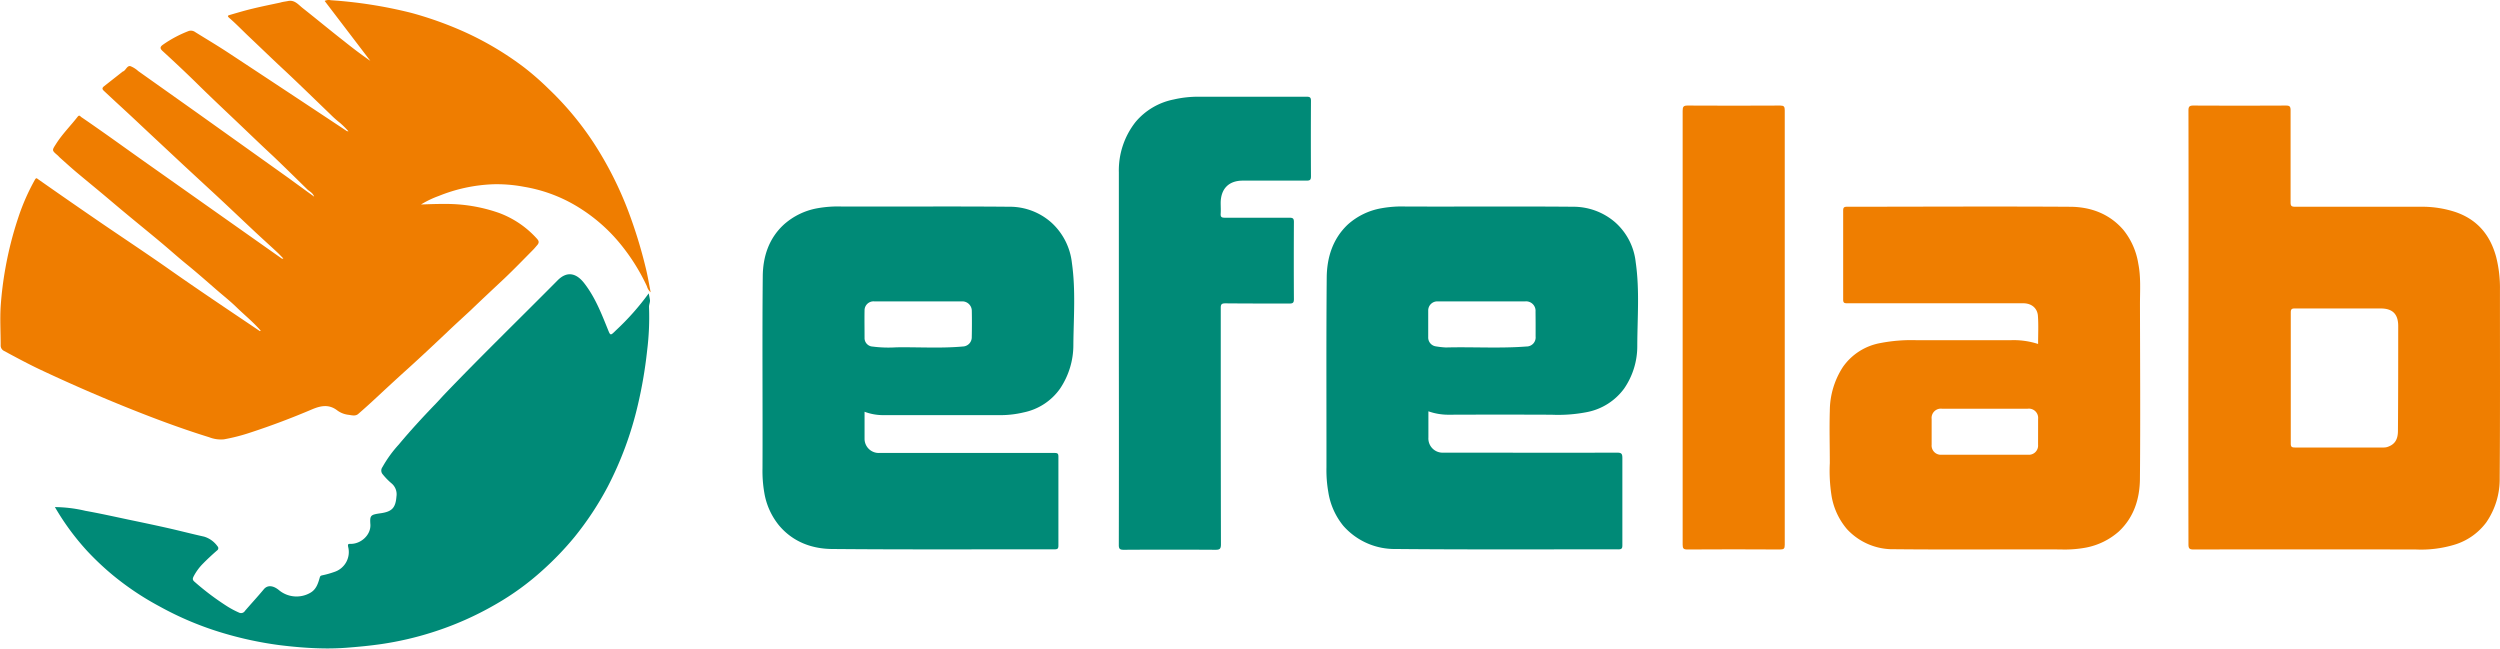 <svg xmlns="http://www.w3.org/2000/svg" viewBox="0 0 665.08 172.56"><defs><style>.cls-1{fill:#ef7d00;}.cls-2{fill:#008a77;}.cls-3{fill:#ef7e00;}</style></defs><g id="Layer_2" data-name="Layer 2"><g id="Layer_1-2" data-name="Layer 1"><path class="cls-1" d="M69.38,88c-2-2.33-4.35-4.2-6.5-6.3-1.66-1.62-3.5-3.06-5.25-4.58-2.68-2.33-5.34-4.68-8.09-6.91-2.26-1.84-4.43-3.8-6.67-5.67-3.1-2.6-6.25-5.14-9.36-7.73-2.1-1.73-4.16-3.5-6.24-5.24-2.33-1.94-4.67-3.86-7-5.81-1.48-1.25-2.91-2.56-4.36-3.85-.2-.19-.38-.41-.59-.59-1.54-1.32-1.52-1.3-.43-3,1.66-2.64,3.88-4.83,5.78-7.28.46-.6.77,0,.93.09,2.46,1.67,4.88,3.38,7.31,5.09,3.06,2.17,6.1,4.36,9.16,6.52l18,12.71L74.93,68.76c.09.06.2.1.45,0-.58-.58-1.13-1.19-1.73-1.74-1.92-1.78-3.87-3.53-5.78-5.32-4.06-3.8-8.07-7.65-12.17-11.41L48.9,44c-3.74-3.5-7.5-7-11.23-10.5q-3.37-3.18-6.8-6.32l-3.22-3c-.52-.48-.49-.8,0-1.21l5-3.93c.06-.05.15-.05.22-.09.66-.41,1-1.55,1.83-1.35a6.72,6.72,0,0,1,2.06,1.3L52.53,30.08,76.86,47.43C79,49,81.19,50.59,83.58,52.32c-.42-1.13-1.31-1.4-1.89-2-3-2.94-6-5.9-9-8.76C69.2,38.33,65.77,35,62.31,31.72S55.37,25.16,52,21.82c-2.87-2.8-5.8-5.55-8.76-8.26-.77-.7-.62-1.14.07-1.64a31.61,31.61,0,0,1,6.91-3.68,1.94,1.94,0,0,1,1.7.29c2.94,1.83,5.93,3.6,8.83,5.51Q76.36,24.32,92,34.69a.93.93,0,0,0,.7.24,23.78,23.78,0,0,0-2.25-2.24A27,27,0,0,1,88,30.52C84,26.67,80,22.76,76,19c-3.25-3-6.46-6.13-9.7-9.19-1.77-1.67-3.44-3.43-5.26-5-.65-.56-.44-.69.14-.85,2-.58,4-1.18,6.06-1.67,2.43-.59,4.87-1.08,7.31-1.6C75.2.48,75.9.42,76.59.28c1.77-.38,2.75.93,3.88,1.83,3.73,2.94,7.41,6,11.13,8.9,2.23,1.79,4.51,3.52,6.92,5.18L86.37.25A2.43,2.43,0,0,1,88,.06a120.27,120.27,0,0,1,21.43,3.37,96.27,96.27,0,0,1,14,5,82.64,82.64,0,0,1,16,9.5,73.15,73.15,0,0,1,6.51,5.7A81.76,81.76,0,0,1,157.93,38a95.43,95.43,0,0,1,9.19,18.11,127.23,127.23,0,0,1,4.69,15.25c.51,2.07.85,4.19,1.29,6.4a3.27,3.27,0,0,1-1-1.61,53.24,53.24,0,0,0-6.86-11,44.42,44.42,0,0,0-10.47-9.45,40,40,0,0,0-15.32-6,38.75,38.75,0,0,0-8.24-.68,42.64,42.64,0,0,0-14.48,3.11A25.5,25.5,0,0,0,112,54.4c2.06-.07,4.08-.16,6.12-.14a42.49,42.49,0,0,1,14.56,2.36,25.4,25.4,0,0,1,10.13,6.85c.47.51.76,1,.11,1.74-.33.37-.65.78-1,1.14-2.56,2.59-5.09,5.21-7.73,7.72-3,2.82-6,5.61-8.93,8.43-2.15,2-4.37,4-6.53,6.08-3.32,3.13-6.64,6.26-10,9.3-2.86,2.57-5.68,5.18-8.5,7.8-1.62,1.51-3.26,3-4.94,4.45-.74.64-1.71.34-2.52.23a6.28,6.28,0,0,1-3-1.14c-2.18-1.7-4.31-1.35-6.73-.33-5.36,2.28-10.82,4.35-16.36,6.16a49.92,49.92,0,0,1-7.12,1.83,8.57,8.57,0,0,1-3.94-.57c-7.8-2.41-15.43-5.3-23-8.37q-11-4.47-21.82-9.56c-3.28-1.55-6.48-3.27-9.68-5a1.61,1.61,0,0,1-.94-1.56c0-3.44-.21-6.89,0-10.31A93.58,93.58,0,0,1,1.45,71.28,95.37,95.37,0,0,1,4.88,57.83a57,57,0,0,1,4.4-10c.37-.64.52-.39.93-.1q8.55,6,17.13,11.87C32.87,63.37,38.46,67.08,44,70.94,52.26,76.77,60.7,82.4,69.11,88.07,69.16,88.1,69.26,88,69.38,88Z"/><path class="cls-2" d="M14.61,134.9a36.69,36.69,0,0,1,8.13,1c3.81.68,7.58,1.52,11.36,2.32,3.4.71,6.8,1.42,10.19,2.18s6.67,1.62,10,2.36a6.74,6.74,0,0,1,3.57,2.57.7.7,0,0,1-.11,1.1c-1.26,1.1-2.49,2.23-3.66,3.42a14.1,14.1,0,0,0-2.58,3.49c-.3.59-.31.94.21,1.4a70.6,70.6,0,0,0,8.84,6.64,23.81,23.81,0,0,0,3,1.58,1.22,1.22,0,0,0,1.62-.46c1.65-1.92,3.37-3.77,5-5.73,1-1.21,2.5-1,3.95.16a7.33,7.33,0,0,0,8.53.71c1.42-.85,1.93-2.33,2.35-3.8.14-.48.17-.68.74-.79a23.27,23.27,0,0,0,3.14-.88,5.56,5.56,0,0,0,3.74-6.65c-.19-.89.13-.83.7-.83,2.71,0,5.41-2.4,5.2-5.23-.17-2.4.09-2.54,2.76-2.92,3-.43,3.95-1.44,4.18-4.47a3.77,3.77,0,0,0-1.32-3.49,17.58,17.58,0,0,1-2.33-2.39,1.52,1.52,0,0,1-.08-1.92,31.92,31.92,0,0,1,4.34-6c3.15-3.78,6.48-7.39,9.9-10.93.79-.82,1.55-1.69,2.34-2.52,9.82-10.24,20-20.13,30-30.22,2.72-2.75,5.19-1.7,7.06.69,2.85,3.64,4.54,7.91,6.25,12.15.77,1.91.71,1.94,2.22.45a67.55,67.55,0,0,0,8.73-9.85c.12.65.26,1.22.33,1.8s-.28,1.21-.25,1.87a71.59,71.59,0,0,1-.5,11.53,118.26,118.26,0,0,1-2.49,14.57,92.57,92.57,0,0,1-8,21.67,82.48,82.48,0,0,1-8.84,13.39,81.29,81.29,0,0,1-8.42,8.78,71.14,71.14,0,0,1-12.53,9.11,84.28,84.28,0,0,1-16.89,7.46,85.63,85.63,0,0,1-13.44,3.11c-3.16.46-6.33.76-9.51,1a68.49,68.49,0,0,1-7.16.14c-3.58-.1-7.15-.42-10.72-.87a96.23,96.23,0,0,1-14.76-3.17,84.68,84.68,0,0,1-17-7.13A75.51,75.51,0,0,1,30,153a74.09,74.09,0,0,1-6.76-6.37A66.72,66.72,0,0,1,14.61,134.9Z"/><path class="cls-2" d="M297.65,95.24c0-16.48,0-32.95,0-49.42a20.8,20.8,0,0,1,4.43-13.35,17.73,17.73,0,0,1,10.14-6,28.88,28.88,0,0,1,6.56-.74q14.38,0,28.79,0c.92,0,1.2.19,1.19,1.16q-.06,10,0,20c0,1-.29,1.16-1.2,1.16-5.64,0-11.27,0-16.91,0-3.81,0-5.87,2.21-5.91,5.9,0,1,.07,1.93,0,2.88s.29,1.09,1.14,1.09c5.72,0,11.44,0,17.16,0,.93,0,1.19.22,1.18,1.17q-.06,10.26,0,20.51c0,1-.33,1.15-1.22,1.15-5.67,0-11.35,0-17-.05-1,0-1.25.24-1.24,1.24,0,21,0,41.91.05,62.86,0,1.25-.35,1.47-1.51,1.46q-12.17-.08-24.35,0c-1,0-1.32-.22-1.31-1.29Q297.69,120.06,297.65,95.24Z"/><path class="cls-3" d="M447.64,87q0-28.79,0-57.57c0-1.09.27-1.36,1.36-1.35q12.3.07,24.59,0c1,0,1.21.3,1.21,1.26q0,57.79,0,115.6c0,1-.24,1.24-1.24,1.24q-12.35-.08-24.7,0c-1,0-1.22-.3-1.22-1.26Q447.67,116,447.64,87Z"/><path class="cls-3" d="M665.07,77.07a33.64,33.64,0,0,0-1-8.66c-1.56-5.85-5-10-10.83-12A28.41,28.41,0,0,0,644.14,55q-16.8,0-33.59,0c-.94,0-1.19-.23-1.18-1.17,0-8.16,0-16.32,0-24.48,0-1.1-.32-1.27-1.33-1.27q-12.23.06-24.47,0c-1.07,0-1.38.23-1.37,1.35q.06,28.79,0,57.58t0,57.81c0,1.1.28,1.36,1.36,1.36q29.58-.06,59.15,0a30.73,30.73,0,0,0,10.15-1.24,16.46,16.46,0,0,0,8.59-6A20.3,20.3,0,0,0,665,127.09C665.13,110.42,665.06,93.74,665.07,77.07Zm-27.14,37.55c0,2.5-1,3.71-2.88,4.31a3.36,3.36,0,0,1-1,.12c-7.83,0-15.67,0-23.51,0-.88,0-1.13-.19-1.12-1.1,0-5.8,0-11.6,0-17.39s0-11.59,0-17.39c0-.9.22-1.12,1.12-1.11,7.59,0,15.19,0,22.79,0,3,0,4.67,1.33,4.67,4.67C638,96.08,638,105.35,637.93,114.62Z"/><path class="cls-3" d="M569.3,80.93c0-3.6.27-7.22-.45-10.81a19,19,0,0,0-4-9c-3.7-4.27-8.67-6.06-14-6.11C531,54.88,511.19,55,491.39,55c-.84,0-1.05.22-1.05,1.05q0,11.82,0,23.63c0,.88.28,1,1.08,1,4.36,0,8.72,0,13.08,0h33.71c2.43,0,3.8,1.46,3.94,3.33.18,2.46.05,4.94.05,7.5a21,21,0,0,0-7.44-1q-12.36,0-24.71,0a43.34,43.34,0,0,0-9.79.75,15.54,15.54,0,0,0-9.94,6.3,21.5,21.5,0,0,0-3.53,11.72c-.14,4.64,0,9.28,0,13.92a43,43,0,0,0,.47,8.77,18.25,18.25,0,0,0,4.1,8.8A16.63,16.63,0,0,0,504,146.11c14.71.15,29.43,0,44.14.06a31,31,0,0,0,6.73-.48,18.39,18.39,0,0,0,8.83-4.32c4-3.76,5.53-8.68,5.59-13.9C569.43,112,569.33,96.44,569.3,80.93ZM542.19,118.3a2.45,2.45,0,0,1-2.7,2.67H516.58a2.45,2.45,0,0,1-2.7-2.67q0-3.42,0-6.83a2.47,2.47,0,0,1,2.76-2.74h22.79a2.47,2.47,0,0,1,2.77,2.73Q542.2,114.88,542.19,118.3Z"/><path class="cls-2" d="M435.15,69.77A16.49,16.49,0,0,0,429.52,59a17,17,0,0,0-11-4c-14.88-.13-29.75,0-44.63-.06a30.66,30.66,0,0,0-6.49.48,18,18,0,0,0-8.85,4.32c-4.05,3.84-5.56,8.84-5.6,14.16-.15,16.83-.05,33.66-.07,50.49a33.66,33.66,0,0,0,.49,6.5,18.69,18.69,0,0,0,4,9,18.18,18.18,0,0,0,14,6.16c19.71.19,39.42.07,59.14.1.93,0,1.1-.28,1.09-1.14,0-7.72,0-15.44,0-23.15,0-1.14-.23-1.44-1.41-1.44-15.4.05-30.79,0-46.19,0a3.78,3.78,0,0,1-4-4c0-2.28,0-4.55,0-7a15.91,15.91,0,0,0,5.26.91q13.74-.06,27.47,0a39.81,39.81,0,0,0,9.56-.72,16,16,0,0,0,9.78-6.24A19.86,19.86,0,0,0,435.57,92C435.59,84.58,436.22,77.15,435.15,69.77ZM408.52,89.49a2.42,2.42,0,0,1-2.45,2.69c-7.14.55-14.28.07-21.42.26a24,24,0,0,1-2.7-.3,2.37,2.37,0,0,1-2-2.41q0-3.54,0-7.08a2.42,2.42,0,0,1,2.55-2.47c3.91,0,7.83,0,11.75,0h11.52a2.51,2.51,0,0,1,2.73,2.72Q408.54,86.2,408.52,89.49Z"/><path class="cls-2" d="M285.16,69.93a17,17,0,0,0-5.46-10.72A16.64,16.64,0,0,0,268.49,55c-14.87-.14-29.75,0-44.63-.06a30.81,30.81,0,0,0-6.5.48,18.17,18.17,0,0,0-8.84,4.33c-4,3.69-5.54,8.52-5.6,13.68-.17,17,0,34.06-.07,51.1a34,34,0,0,0,.49,6.61,18.53,18.53,0,0,0,4,8.75c3.68,4.3,8.67,6.11,14,6.16,19.72.18,39.44.07,59.16.09.81,0,1.08-.16,1.07-1q0-11.82,0-23.64c0-.86-.24-1-1.07-1-4.68,0-9.36,0-14,0H234a3.78,3.78,0,0,1-4-3.64c0-2.4,0-4.8,0-7.32a14,14,0,0,0,4.94.9q15.47,0,31,0a26.8,26.8,0,0,0,6.44-.74A15.66,15.66,0,0,0,282,103.4a20.8,20.8,0,0,0,3.55-11.74C285.62,84.41,286.19,77.14,285.16,69.93ZM258.52,89.66a2.45,2.45,0,0,1-2.38,2.52c-5.89.53-11.79.13-17.68.22a33.17,33.17,0,0,1-6.3-.2A2.26,2.26,0,0,1,230,89.88c0-2.48-.05-4.95,0-7.43a2.39,2.39,0,0,1,2.61-2.27h23.25a2.52,2.52,0,0,1,2.67,2.53Q258.6,86.19,258.52,89.66Z"/></g></g></svg>